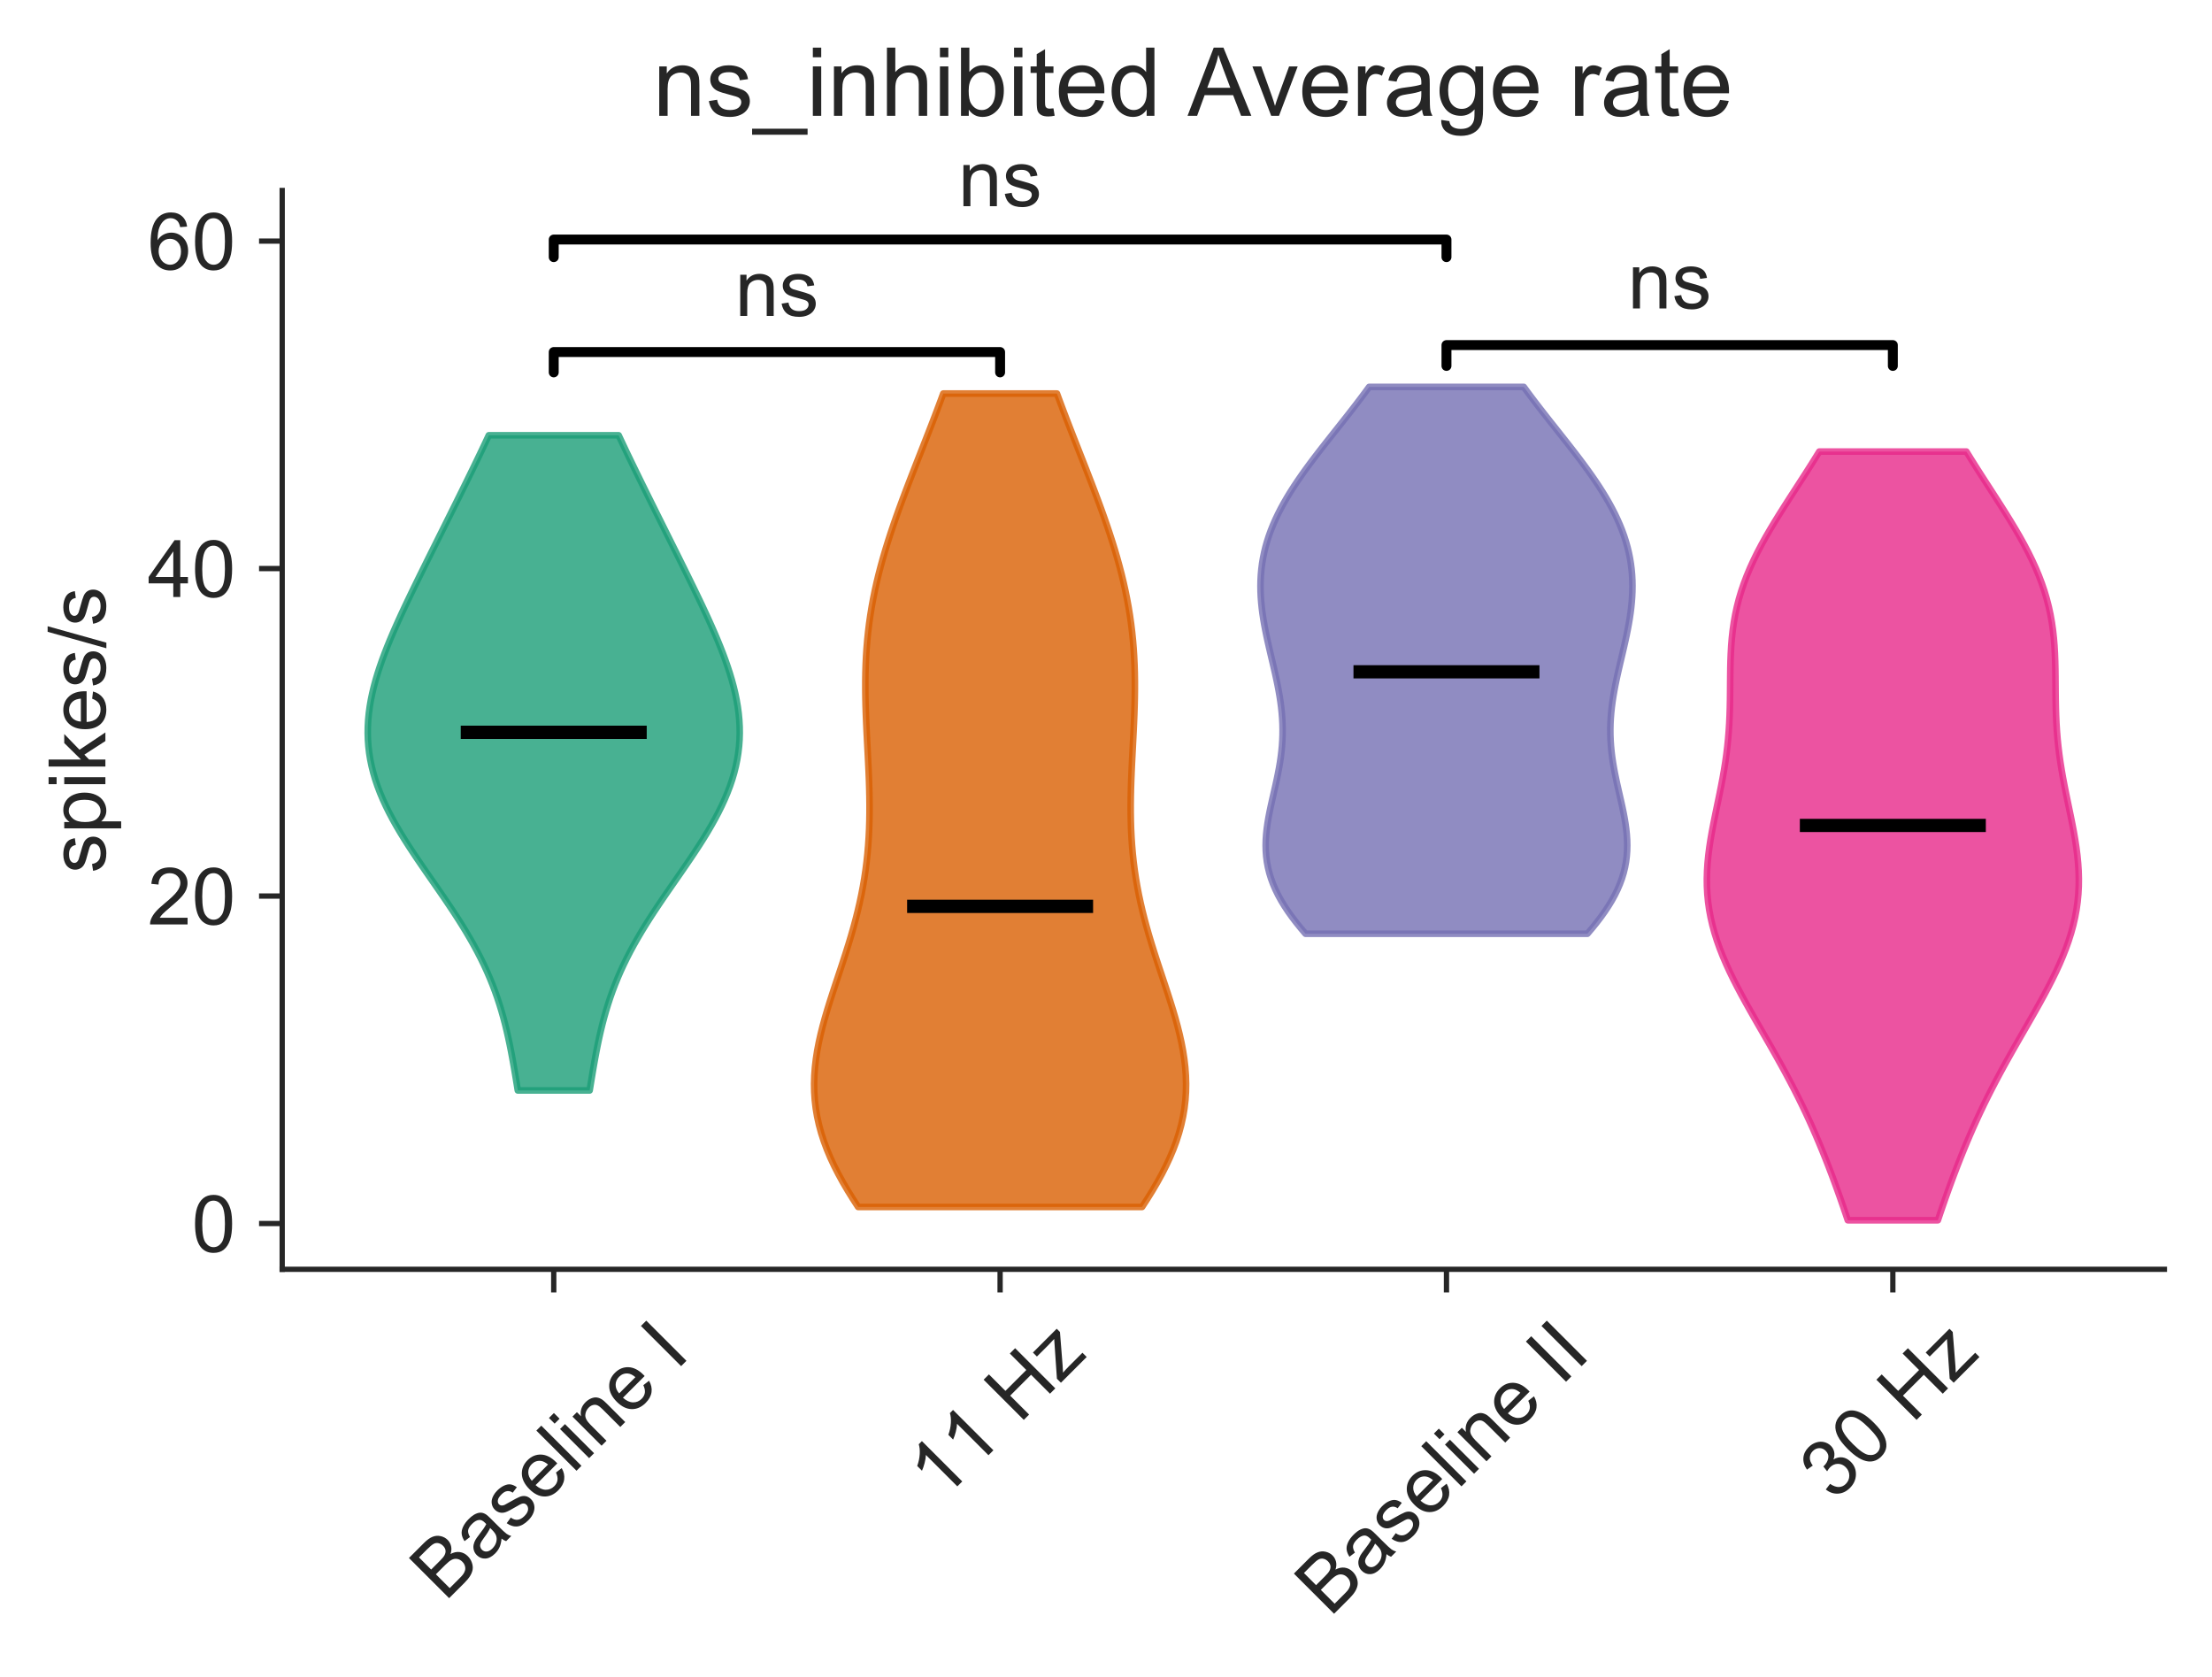 <?xml version="1.0" encoding="utf-8" standalone="no"?>
<!DOCTYPE svg PUBLIC "-//W3C//DTD SVG 1.1//EN"
  "http://www.w3.org/Graphics/SVG/1.1/DTD/svg11.dtd">
<!-- Created with matplotlib (https://matplotlib.org/) -->
<svg height="253.46pt" version="1.1" viewBox="0 0 334.447 253.46" width="334.447pt" xmlns="http://www.w3.org/2000/svg" xmlns:xlink="http://www.w3.org/1999/xlink">
 <defs>
  <style type="text/css">
*{stroke-linecap:butt;stroke-linejoin:round;}
  </style>
 </defs>
 <g id="figure_1">
  <g id="patch_1">
   <path d="M 0 253.46 
L 334.447 253.46 
L 334.447 0 
L 0 0 
z
" style="fill:none;"/>
  </g>
  <g id="axes_1">
   <g id="patch_2">
    <path d="M 42.667 191.88 
L 327.247 191.88 
L 327.247 28.8 
L 42.667 28.8 
z
" style="fill:none;"/>
   </g>
   <g id="matplotlib.axis_1">
    <g id="xtick_1">
     <g id="line2d_1">
      <defs>
       <path d="M 0 0 
L 0 3.5 
" id="m0c5898663a" style="stroke:#262626;stroke-width:0.8;"/>
      </defs>
      <g>
       <use style="fill:#262626;stroke:#262626;stroke-width:0.8;" x="83.723" xlink:href="#m0c5898663a" y="191.88"/>
      </g>
     </g>
     <g id="text_1">
      <!-- Baseline I -->
      <defs>
       <path d="M 7.328 0 
L 7.328 71.578 
L 34.188 71.578 
Q 42.391 71.578 47.344 69.406 
Q 52.297 67.234 55.094 62.719 
Q 57.906 58.203 57.906 53.266 
Q 57.906 48.688 55.422 44.625 
Q 52.938 40.578 47.906 38.094 
Q 54.391 36.188 57.875 31.594 
Q 61.375 27 61.375 20.75 
Q 61.375 15.719 59.25 11.391 
Q 57.125 7.078 54 4.734 
Q 50.875 2.391 46.156 1.188 
Q 41.453 0 34.625 0 
z
M 16.797 41.5 
L 32.281 41.5 
Q 38.578 41.5 41.312 42.328 
Q 44.922 43.406 46.75 45.891 
Q 48.578 48.391 48.578 52.156 
Q 48.578 55.719 46.875 58.422 
Q 45.172 61.141 41.984 62.141 
Q 38.812 63.141 31.109 63.141 
L 16.797 63.141 
z
M 16.797 8.453 
L 34.625 8.453 
Q 39.203 8.453 41.062 8.797 
Q 44.344 9.375 46.531 10.734 
Q 48.734 12.109 50.141 14.719 
Q 51.562 17.328 51.562 20.75 
Q 51.562 24.75 49.516 27.703 
Q 47.469 30.672 43.828 31.859 
Q 40.188 33.062 33.344 33.062 
L 16.797 33.062 
z
" id="ArialMT-66"/>
       <path d="M 40.438 6.391 
Q 35.547 2.25 31.031 0.531 
Q 26.516 -1.172 21.344 -1.172 
Q 12.797 -1.172 8.203 3 
Q 3.609 7.172 3.609 13.672 
Q 3.609 17.484 5.344 20.625 
Q 7.078 23.781 9.891 25.688 
Q 12.703 27.594 16.219 28.562 
Q 18.797 29.25 24.031 29.891 
Q 34.672 31.156 39.703 32.906 
Q 39.75 34.719 39.75 35.203 
Q 39.75 40.578 37.25 42.781 
Q 33.891 45.75 27.25 45.75 
Q 21.047 45.75 18.094 43.578 
Q 15.141 41.406 13.719 35.891 
L 5.125 37.062 
Q 6.297 42.578 8.984 45.969 
Q 11.672 49.359 16.75 51.188 
Q 21.828 53.031 28.516 53.031 
Q 35.156 53.031 39.297 51.469 
Q 43.453 49.906 45.406 47.531 
Q 47.359 45.172 48.141 41.547 
Q 48.578 39.312 48.578 33.453 
L 48.578 21.734 
Q 48.578 9.469 49.141 6.219 
Q 49.703 2.984 51.375 0 
L 42.188 0 
Q 40.828 2.734 40.438 6.391 
z
M 39.703 26.031 
Q 34.906 24.078 25.344 22.703 
Q 19.922 21.922 17.672 20.938 
Q 15.438 19.969 14.203 18.094 
Q 12.984 16.219 12.984 13.922 
Q 12.984 10.406 15.641 8.062 
Q 18.312 5.719 23.438 5.719 
Q 28.516 5.719 32.469 7.938 
Q 36.422 10.156 38.281 14.016 
Q 39.703 17 39.703 22.797 
z
" id="ArialMT-97"/>
       <path d="M 3.078 15.484 
L 11.766 16.844 
Q 12.5 11.625 15.844 8.844 
Q 19.188 6.062 25.203 6.062 
Q 31.25 6.062 34.172 8.516 
Q 37.109 10.984 37.109 14.312 
Q 37.109 17.281 34.516 19 
Q 32.719 20.172 25.531 21.969 
Q 15.875 24.422 12.141 26.203 
Q 8.406 27.984 6.469 31.125 
Q 4.547 34.281 4.547 38.094 
Q 4.547 41.547 6.125 44.5 
Q 7.719 47.469 10.453 49.422 
Q 12.5 50.922 16.031 51.969 
Q 19.578 53.031 23.641 53.031 
Q 29.734 53.031 34.344 51.266 
Q 38.969 49.516 41.156 46.5 
Q 43.359 43.5 44.188 38.484 
L 35.594 37.312 
Q 35.016 41.312 32.203 43.547 
Q 29.391 45.797 24.266 45.797 
Q 18.219 45.797 15.625 43.797 
Q 13.031 41.797 13.031 39.109 
Q 13.031 37.406 14.109 36.031 
Q 15.188 34.625 17.484 33.688 
Q 18.797 33.203 25.25 31.453 
Q 34.578 28.953 38.25 27.359 
Q 41.938 25.781 44.031 22.75 
Q 46.141 19.734 46.141 15.234 
Q 46.141 10.844 43.578 6.953 
Q 41.016 3.078 36.172 0.953 
Q 31.344 -1.172 25.25 -1.172 
Q 15.141 -1.172 9.844 3.031 
Q 4.547 7.234 3.078 15.484 
z
" id="ArialMT-115"/>
       <path d="M 42.094 16.703 
L 51.172 15.578 
Q 49.031 7.625 43.219 3.219 
Q 37.406 -1.172 28.375 -1.172 
Q 17 -1.172 10.328 5.828 
Q 3.656 12.844 3.656 25.484 
Q 3.656 38.578 10.391 45.797 
Q 17.141 53.031 27.875 53.031 
Q 38.281 53.031 44.875 45.953 
Q 51.469 38.875 51.469 26.031 
Q 51.469 25.25 51.422 23.688 
L 12.75 23.688 
Q 13.234 15.141 17.578 10.594 
Q 21.922 6.062 28.422 6.062 
Q 33.25 6.062 36.672 8.594 
Q 40.094 11.141 42.094 16.703 
z
M 13.234 30.906 
L 42.188 30.906 
Q 41.609 37.453 38.875 40.719 
Q 34.672 45.797 27.984 45.797 
Q 21.922 45.797 17.797 41.75 
Q 13.672 37.703 13.234 30.906 
z
" id="ArialMT-101"/>
       <path d="M 6.391 0 
L 6.391 71.578 
L 15.188 71.578 
L 15.188 0 
z
" id="ArialMT-108"/>
       <path d="M 6.641 61.469 
L 6.641 71.578 
L 15.438 71.578 
L 15.438 61.469 
z
M 6.641 0 
L 6.641 51.859 
L 15.438 51.859 
L 15.438 0 
z
" id="ArialMT-105"/>
       <path d="M 6.594 0 
L 6.594 51.859 
L 14.5 51.859 
L 14.5 44.484 
Q 20.219 53.031 31 53.031 
Q 35.688 53.031 39.625 51.344 
Q 43.562 49.656 45.516 46.922 
Q 47.469 44.188 48.25 40.438 
Q 48.734 37.984 48.734 31.891 
L 48.734 0 
L 39.938 0 
L 39.938 31.547 
Q 39.938 36.922 38.906 39.578 
Q 37.891 42.234 35.281 43.812 
Q 32.672 45.406 29.156 45.406 
Q 23.531 45.406 19.453 41.844 
Q 15.375 38.281 15.375 28.328 
L 15.375 0 
z
" id="ArialMT-110"/>
       <path id="ArialMT-32"/>
       <path d="M 9.328 0 
L 9.328 71.578 
L 18.797 71.578 
L 18.797 0 
z
" id="ArialMT-73"/>
      </defs>
      <g style="fill:#262626;" transform="translate(67.285 242.216)rotate(-45)scale(0.12 -0.12)">
       <use xlink:href="#ArialMT-66"/>
       <use x="66.699" xlink:href="#ArialMT-97"/>
       <use x="122.314" xlink:href="#ArialMT-115"/>
       <use x="172.314" xlink:href="#ArialMT-101"/>
       <use x="227.93" xlink:href="#ArialMT-108"/>
       <use x="250.146" xlink:href="#ArialMT-105"/>
       <use x="272.363" xlink:href="#ArialMT-110"/>
       <use x="327.979" xlink:href="#ArialMT-101"/>
       <use x="383.594" xlink:href="#ArialMT-32"/>
       <use x="411.377" xlink:href="#ArialMT-73"/>
      </g>
     </g>
    </g>
    <g id="xtick_2">
     <g id="line2d_2">
      <g>
       <use style="fill:#262626;stroke:#262626;stroke-width:0.8;" x="151.212" xlink:href="#m0c5898663a" y="191.88"/>
      </g>
     </g>
     <g id="text_2">
      <!-- 11 Hz -->
      <defs>
       <path d="M 37.25 0 
L 28.469 0 
L 28.469 56 
Q 25.297 52.984 20.141 49.953 
Q 14.984 46.922 10.891 45.406 
L 10.891 53.906 
Q 18.266 57.375 23.781 62.297 
Q 29.297 67.234 31.594 71.875 
L 37.25 71.875 
z
" id="ArialMT-49"/>
       <path d="M 8.016 0 
L 8.016 71.578 
L 17.484 71.578 
L 17.484 42.188 
L 54.688 42.188 
L 54.688 71.578 
L 64.156 71.578 
L 64.156 0 
L 54.688 0 
L 54.688 33.734 
L 17.484 33.734 
L 17.484 0 
z
" id="ArialMT-72"/>
       <path d="M 1.953 0 
L 1.953 7.125 
L 34.969 45.016 
Q 29.344 44.734 25.047 44.734 
L 3.906 44.734 
L 3.906 51.859 
L 46.297 51.859 
L 46.297 46.047 
L 18.219 13.141 
L 12.797 7.125 
Q 18.703 7.562 23.875 7.562 
L 47.859 7.562 
L 47.859 0 
z
" id="ArialMT-122"/>
      </defs>
      <g style="fill:#262626;" transform="translate(142.328 227.109)rotate(-45)scale(0.12 -0.12)">
       <use xlink:href="#ArialMT-49"/>
       <use x="55.506" xlink:href="#ArialMT-49"/>
       <use x="111.121" xlink:href="#ArialMT-32"/>
       <use x="138.904" xlink:href="#ArialMT-72"/>
       <use x="211.121" xlink:href="#ArialMT-122"/>
      </g>
     </g>
    </g>
    <g id="xtick_3">
     <g id="line2d_3">
      <g>
       <use style="fill:#262626;stroke:#262626;stroke-width:0.8;" x="218.702" xlink:href="#m0c5898663a" y="191.88"/>
      </g>
     </g>
     <g id="text_3">
      <!-- Baseline II -->
      <g style="fill:#262626;" transform="translate(201.085 244.573)rotate(-45)scale(0.12 -0.12)">
       <use xlink:href="#ArialMT-66"/>
       <use x="66.699" xlink:href="#ArialMT-97"/>
       <use x="122.314" xlink:href="#ArialMT-115"/>
       <use x="172.314" xlink:href="#ArialMT-101"/>
       <use x="227.93" xlink:href="#ArialMT-108"/>
       <use x="250.146" xlink:href="#ArialMT-105"/>
       <use x="272.363" xlink:href="#ArialMT-110"/>
       <use x="327.979" xlink:href="#ArialMT-101"/>
       <use x="383.594" xlink:href="#ArialMT-32"/>
       <use x="411.377" xlink:href="#ArialMT-73"/>
       <use x="439.16" xlink:href="#ArialMT-73"/>
      </g>
     </g>
    </g>
    <g id="xtick_4">
     <g id="line2d_4">
      <g>
       <use style="fill:#262626;stroke:#262626;stroke-width:0.8;" x="286.191" xlink:href="#m0c5898663a" y="191.88"/>
      </g>
     </g>
     <g id="text_4">
      <!-- 30 Hz -->
      <defs>
       <path d="M 4.203 18.891 
L 12.984 20.062 
Q 14.5 12.594 18.141 9.297 
Q 21.781 6 27 6 
Q 33.203 6 37.469 10.297 
Q 41.75 14.594 41.75 20.953 
Q 41.75 27 37.797 30.922 
Q 33.844 34.859 27.734 34.859 
Q 25.25 34.859 21.531 33.891 
L 22.516 41.609 
Q 23.391 41.5 23.922 41.5 
Q 29.547 41.5 34.031 44.422 
Q 38.531 47.359 38.531 53.469 
Q 38.531 58.297 35.25 61.469 
Q 31.984 64.656 26.812 64.656 
Q 21.688 64.656 18.266 61.422 
Q 14.844 58.203 13.875 51.766 
L 5.078 53.328 
Q 6.688 62.156 12.391 67.016 
Q 18.109 71.875 26.609 71.875 
Q 32.469 71.875 37.391 69.359 
Q 42.328 66.844 44.938 62.5 
Q 47.562 58.156 47.562 53.266 
Q 47.562 48.641 45.062 44.828 
Q 42.578 41.016 37.703 38.766 
Q 44.047 37.312 47.562 32.688 
Q 51.078 28.078 51.078 21.141 
Q 51.078 11.766 44.234 5.25 
Q 37.406 -1.266 26.953 -1.266 
Q 17.531 -1.266 11.297 4.344 
Q 5.078 9.969 4.203 18.891 
z
" id="ArialMT-51"/>
       <path d="M 4.156 35.297 
Q 4.156 48 6.766 55.734 
Q 9.375 63.484 14.516 67.672 
Q 19.672 71.875 27.484 71.875 
Q 33.25 71.875 37.594 69.547 
Q 41.938 67.234 44.766 62.859 
Q 47.609 58.5 49.219 52.219 
Q 50.828 45.953 50.828 35.297 
Q 50.828 22.703 48.234 14.969 
Q 45.656 7.234 40.5 3 
Q 35.359 -1.219 27.484 -1.219 
Q 17.141 -1.219 11.234 6.203 
Q 4.156 15.141 4.156 35.297 
z
M 13.188 35.297 
Q 13.188 17.672 17.312 11.828 
Q 21.438 6 27.484 6 
Q 33.547 6 37.672 11.859 
Q 41.797 17.719 41.797 35.297 
Q 41.797 52.984 37.672 58.781 
Q 33.547 64.594 27.391 64.594 
Q 21.344 64.594 17.719 59.469 
Q 13.188 52.938 13.188 35.297 
z
" id="ArialMT-48"/>
      </defs>
      <g style="fill:#262626;" transform="translate(277.302 227.119)rotate(-45)scale(0.12 -0.12)">
       <use xlink:href="#ArialMT-51"/>
       <use x="55.615" xlink:href="#ArialMT-48"/>
       <use x="111.23" xlink:href="#ArialMT-32"/>
       <use x="139.014" xlink:href="#ArialMT-72"/>
       <use x="211.23" xlink:href="#ArialMT-122"/>
      </g>
     </g>
    </g>
   </g>
   <g id="matplotlib.axis_2">
    <g id="ytick_1">
     <g id="line2d_5">
      <defs>
       <path d="M 0 0 
L -3.5 0 
" id="m986847d189" style="stroke:#262626;stroke-width:0.8;"/>
      </defs>
      <g>
       <use style="fill:#262626;stroke:#262626;stroke-width:0.8;" x="42.667" xlink:href="#m986847d189" y="184.958"/>
      </g>
     </g>
     <g id="text_5">
      <!-- 0 -->
      <g style="fill:#262626;" transform="translate(28.994 189.253)scale(0.12 -0.12)">
       <use xlink:href="#ArialMT-48"/>
      </g>
     </g>
    </g>
    <g id="ytick_2">
     <g id="line2d_6">
      <g>
       <use style="fill:#262626;stroke:#262626;stroke-width:0.8;" x="42.667" xlink:href="#m986847d189" y="135.454"/>
      </g>
     </g>
     <g id="text_6">
      <!-- 20 -->
      <defs>
       <path d="M 50.344 8.453 
L 50.344 0 
L 3.031 0 
Q 2.938 3.172 4.047 6.109 
Q 5.859 10.938 9.828 15.625 
Q 13.812 20.312 21.344 26.469 
Q 33.016 36.031 37.109 41.625 
Q 41.219 47.219 41.219 52.203 
Q 41.219 57.422 37.469 61 
Q 33.734 64.594 27.734 64.594 
Q 21.391 64.594 17.578 60.781 
Q 13.766 56.984 13.719 50.25 
L 4.688 51.172 
Q 5.609 61.281 11.656 66.578 
Q 17.719 71.875 27.938 71.875 
Q 38.234 71.875 44.234 66.156 
Q 50.25 60.453 50.25 52 
Q 50.25 47.703 48.484 43.547 
Q 46.734 39.406 42.656 34.812 
Q 38.578 30.219 29.109 22.219 
Q 21.188 15.578 18.938 13.203 
Q 16.703 10.844 15.234 8.453 
z
" id="ArialMT-50"/>
      </defs>
      <g style="fill:#262626;" transform="translate(22.321 139.749)scale(0.12 -0.12)">
       <use xlink:href="#ArialMT-50"/>
       <use x="55.615" xlink:href="#ArialMT-48"/>
      </g>
     </g>
    </g>
    <g id="ytick_3">
     <g id="line2d_7">
      <g>
       <use style="fill:#262626;stroke:#262626;stroke-width:0.8;" x="42.667" xlink:href="#m986847d189" y="85.95"/>
      </g>
     </g>
     <g id="text_7">
      <!-- 40 -->
      <defs>
       <path d="M 32.328 0 
L 32.328 17.141 
L 1.266 17.141 
L 1.266 25.203 
L 33.938 71.578 
L 41.109 71.578 
L 41.109 25.203 
L 50.781 25.203 
L 50.781 17.141 
L 41.109 17.141 
L 41.109 0 
z
M 32.328 25.203 
L 32.328 57.469 
L 9.906 25.203 
z
" id="ArialMT-52"/>
      </defs>
      <g style="fill:#262626;" transform="translate(22.321 90.244)scale(0.12 -0.12)">
       <use xlink:href="#ArialMT-52"/>
       <use x="55.615" xlink:href="#ArialMT-48"/>
      </g>
     </g>
    </g>
    <g id="ytick_4">
     <g id="line2d_8">
      <g>
       <use style="fill:#262626;stroke:#262626;stroke-width:0.8;" x="42.667" xlink:href="#m986847d189" y="36.445"/>
      </g>
     </g>
     <g id="text_8">
      <!-- 60 -->
      <defs>
       <path d="M 49.75 54.047 
L 41.016 53.375 
Q 39.844 58.547 37.703 60.891 
Q 34.125 64.656 28.906 64.656 
Q 24.703 64.656 21.531 62.312 
Q 17.391 59.281 14.984 53.469 
Q 12.594 47.656 12.5 36.922 
Q 15.672 41.75 20.266 44.094 
Q 24.859 46.438 29.891 46.438 
Q 38.672 46.438 44.844 39.969 
Q 51.031 33.5 51.031 23.25 
Q 51.031 16.5 48.125 10.719 
Q 45.219 4.938 40.141 1.859 
Q 35.062 -1.219 28.609 -1.219 
Q 17.625 -1.219 10.688 6.859 
Q 3.766 14.938 3.766 33.5 
Q 3.766 54.25 11.422 63.672 
Q 18.109 71.875 29.438 71.875 
Q 37.891 71.875 43.281 67.141 
Q 48.688 62.406 49.75 54.047 
z
M 13.875 23.188 
Q 13.875 18.656 15.797 14.5 
Q 17.719 10.359 21.188 8.172 
Q 24.656 6 28.469 6 
Q 34.031 6 38.031 10.484 
Q 42.047 14.984 42.047 22.703 
Q 42.047 30.125 38.078 34.391 
Q 34.125 38.672 28.125 38.672 
Q 22.172 38.672 18.016 34.391 
Q 13.875 30.125 13.875 23.188 
z
" id="ArialMT-54"/>
      </defs>
      <g style="fill:#262626;" transform="translate(22.321 40.74)scale(0.12 -0.12)">
       <use xlink:href="#ArialMT-54"/>
       <use x="55.615" xlink:href="#ArialMT-48"/>
      </g>
     </g>
    </g>
    <g id="text_9">
     <!-- spikes/s -->
     <defs>
      <path d="M 6.594 -19.875 
L 6.594 51.859 
L 14.594 51.859 
L 14.594 45.125 
Q 17.438 49.078 21 51.047 
Q 24.562 53.031 29.641 53.031 
Q 36.281 53.031 41.359 49.609 
Q 46.438 46.188 49.016 39.953 
Q 51.609 33.734 51.609 26.312 
Q 51.609 18.359 48.75 11.984 
Q 45.906 5.609 40.453 2.219 
Q 35.016 -1.172 29 -1.172 
Q 24.609 -1.172 21.109 0.688 
Q 17.625 2.547 15.375 5.375 
L 15.375 -19.875 
z
M 14.547 25.641 
Q 14.547 15.625 18.594 10.844 
Q 22.656 6.062 28.422 6.062 
Q 34.281 6.062 38.453 11.016 
Q 42.625 15.969 42.625 26.375 
Q 42.625 36.281 38.547 41.203 
Q 34.469 46.141 28.812 46.141 
Q 23.188 46.141 18.859 40.891 
Q 14.547 35.641 14.547 25.641 
z
" id="ArialMT-112"/>
      <path d="M 6.641 0 
L 6.641 71.578 
L 15.438 71.578 
L 15.438 30.766 
L 36.234 51.859 
L 47.609 51.859 
L 27.781 32.625 
L 49.609 0 
L 38.766 0 
L 21.625 26.516 
L 15.438 20.562 
L 15.438 0 
z
" id="ArialMT-107"/>
      <path d="M 0 -1.219 
L 20.75 72.797 
L 27.781 72.797 
L 7.078 -1.219 
z
" id="ArialMT-47"/>
     </defs>
     <g style="fill:#262626;" transform="translate(15.936 132.013)rotate(-90)scale(0.12 -0.12)">
      <use xlink:href="#ArialMT-115"/>
      <use x="50" xlink:href="#ArialMT-112"/>
      <use x="105.615" xlink:href="#ArialMT-105"/>
      <use x="127.832" xlink:href="#ArialMT-107"/>
      <use x="177.832" xlink:href="#ArialMT-101"/>
      <use x="233.447" xlink:href="#ArialMT-115"/>
      <use x="283.447" xlink:href="#ArialMT-47"/>
      <use x="311.23" xlink:href="#ArialMT-115"/>
     </g>
    </g>
   </g>
   <g id="PolyCollection_1">
    <defs>
     <path d="M 89.154 -88.618 
L 78.292 -88.618 
L 78.129 -89.618 
L 77.965 -90.619 
L 77.796 -91.619 
L 77.623 -92.62 
L 77.443 -93.62 
L 77.254 -94.621 
L 77.054 -95.621 
L 76.841 -96.621 
L 76.614 -97.622 
L 76.371 -98.622 
L 76.108 -99.623 
L 75.825 -100.623 
L 75.521 -101.623 
L 75.192 -102.624 
L 74.839 -103.624 
L 74.459 -104.625 
L 74.053 -105.625 
L 73.62 -106.625 
L 73.159 -107.626 
L 72.67 -108.626 
L 72.155 -109.627 
L 71.613 -110.627 
L 71.046 -111.627 
L 70.455 -112.628 
L 69.843 -113.628 
L 69.21 -114.629 
L 68.56 -115.629 
L 67.895 -116.629 
L 67.217 -117.63 
L 66.531 -118.63 
L 65.838 -119.631 
L 65.143 -120.631 
L 64.449 -121.631 
L 63.76 -122.632 
L 63.078 -123.632 
L 62.408 -124.633 
L 61.754 -125.633 
L 61.118 -126.633 
L 60.504 -127.634 
L 59.916 -128.634 
L 59.355 -129.635 
L 58.827 -130.635 
L 58.332 -131.635 
L 57.873 -132.636 
L 57.453 -133.636 
L 57.073 -134.637 
L 56.735 -135.637 
L 56.44 -136.637 
L 56.189 -137.638 
L 55.982 -138.638 
L 55.821 -139.639 
L 55.704 -140.639 
L 55.631 -141.639 
L 55.602 -142.64 
L 55.616 -143.64 
L 55.672 -144.641 
L 55.768 -145.641 
L 55.903 -146.642 
L 56.074 -147.642 
L 56.281 -148.642 
L 56.52 -149.643 
L 56.79 -150.643 
L 57.089 -151.644 
L 57.414 -152.644 
L 57.762 -153.644 
L 58.133 -154.645 
L 58.523 -155.645 
L 58.93 -156.646 
L 59.353 -157.646 
L 59.79 -158.646 
L 60.238 -159.647 
L 60.696 -160.647 
L 61.163 -161.648 
L 61.637 -162.648 
L 62.117 -163.648 
L 62.602 -164.649 
L 63.091 -165.649 
L 63.582 -166.65 
L 64.077 -167.65 
L 64.573 -168.65 
L 65.07 -169.651 
L 65.569 -170.651 
L 66.068 -171.652 
L 66.567 -172.652 
L 67.066 -173.652 
L 67.565 -174.653 
L 68.064 -175.653 
L 68.562 -176.654 
L 69.059 -177.654 
L 69.555 -178.654 
L 70.049 -179.655 
L 70.542 -180.655 
L 71.032 -181.656 
L 71.521 -182.656 
L 72.006 -183.656 
L 72.488 -184.657 
L 72.966 -185.657 
L 73.44 -186.658 
L 73.908 -187.658 
L 93.538 -187.658 
L 93.538 -187.658 
L 94.006 -186.658 
L 94.48 -185.657 
L 94.958 -184.657 
L 95.44 -183.656 
L 95.925 -182.656 
L 96.413 -181.656 
L 96.904 -180.655 
L 97.397 -179.655 
L 97.891 -178.654 
L 98.387 -177.654 
L 98.884 -176.654 
L 99.382 -175.653 
L 99.881 -174.653 
L 100.38 -173.652 
L 100.879 -172.652 
L 101.378 -171.652 
L 101.877 -170.651 
L 102.375 -169.651 
L 102.873 -168.65 
L 103.369 -167.65 
L 103.863 -166.65 
L 104.355 -165.649 
L 104.844 -164.649 
L 105.329 -163.648 
L 105.809 -162.648 
L 106.283 -161.648 
L 106.75 -160.647 
L 107.208 -159.647 
L 107.656 -158.646 
L 108.093 -157.646 
L 108.515 -156.646 
L 108.923 -155.645 
L 109.313 -154.645 
L 109.683 -153.644 
L 110.032 -152.644 
L 110.357 -151.644 
L 110.655 -150.643 
L 110.926 -149.643 
L 111.165 -148.642 
L 111.371 -147.642 
L 111.543 -146.642 
L 111.678 -145.641 
L 111.774 -144.641 
L 111.829 -143.64 
L 111.843 -142.64 
L 111.815 -141.639 
L 111.742 -140.639 
L 111.625 -139.639 
L 111.463 -138.638 
L 111.257 -137.638 
L 111.006 -136.637 
L 110.711 -135.637 
L 110.373 -134.637 
L 109.993 -133.636 
L 109.573 -132.636 
L 109.114 -131.635 
L 108.619 -130.635 
L 108.09 -129.635 
L 107.53 -128.634 
L 106.942 -127.634 
L 106.328 -126.633 
L 105.692 -125.633 
L 105.037 -124.633 
L 104.367 -123.632 
L 103.686 -122.632 
L 102.996 -121.631 
L 102.302 -120.631 
L 101.607 -119.631 
L 100.915 -118.63 
L 100.228 -117.63 
L 99.551 -116.629 
L 98.886 -115.629 
L 98.236 -114.629 
L 97.603 -113.628 
L 96.991 -112.628 
L 96.4 -111.627 
L 95.833 -110.627 
L 95.291 -109.627 
L 94.776 -108.626 
L 94.287 -107.626 
L 93.826 -106.625 
L 93.393 -105.625 
L 92.986 -104.625 
L 92.607 -103.624 
L 92.254 -102.624 
L 91.925 -101.623 
L 91.62 -100.623 
L 91.338 -99.623 
L 91.075 -98.622 
L 90.831 -97.622 
L 90.604 -96.621 
L 90.392 -95.621 
L 90.192 -94.621 
L 90.003 -93.62 
L 89.823 -92.62 
L 89.649 -91.619 
L 89.481 -90.619 
L 89.316 -89.618 
L 89.154 -88.618 
z
" id="mca4e3247bb" style="stroke:#1b9e77;stroke-opacity:0.8;"/>
    </defs>
    <g clip-path="url(#p123acdd663)">
     <use style="fill:#1b9e77;fill-opacity:0.8;stroke:#1b9e77;stroke-opacity:0.8;" x="0" xlink:href="#mca4e3247bb" y="253.46"/>
    </g>
   </g>
   <g id="PolyCollection_2">
    <defs>
     <path d="M 172.678 -71.006 
L 129.747 -71.006 
L 128.941 -72.248 
L 128.172 -73.49 
L 127.443 -74.732 
L 126.761 -75.974 
L 126.128 -77.216 
L 125.548 -78.458 
L 125.026 -79.7 
L 124.563 -80.942 
L 124.162 -82.184 
L 123.825 -83.426 
L 123.551 -84.668 
L 123.342 -85.91 
L 123.196 -87.152 
L 123.114 -88.394 
L 123.092 -89.636 
L 123.128 -90.879 
L 123.22 -92.121 
L 123.365 -93.363 
L 123.557 -94.605 
L 123.794 -95.847 
L 124.07 -97.089 
L 124.38 -98.331 
L 124.721 -99.573 
L 125.086 -100.815 
L 125.47 -102.057 
L 125.869 -103.299 
L 126.277 -104.541 
L 126.69 -105.783 
L 127.103 -107.025 
L 127.511 -108.267 
L 127.912 -109.509 
L 128.301 -110.751 
L 128.675 -111.993 
L 129.031 -113.235 
L 129.366 -114.477 
L 129.68 -115.719 
L 129.969 -116.961 
L 130.233 -118.204 
L 130.471 -119.446 
L 130.683 -120.688 
L 130.868 -121.93 
L 131.026 -123.172 
L 131.158 -124.414 
L 131.266 -125.656 
L 131.349 -126.898 
L 131.409 -128.14 
L 131.448 -129.382 
L 131.467 -130.624 
L 131.468 -131.866 
L 131.453 -133.108 
L 131.424 -134.35 
L 131.384 -135.592 
L 131.334 -136.834 
L 131.276 -138.076 
L 131.215 -139.318 
L 131.15 -140.56 
L 131.086 -141.802 
L 131.024 -143.044 
L 130.967 -144.286 
L 130.917 -145.529 
L 130.877 -146.771 
L 130.848 -148.013 
L 130.834 -149.255 
L 130.834 -150.497 
L 130.853 -151.739 
L 130.89 -152.981 
L 130.948 -154.223 
L 131.028 -155.465 
L 131.132 -156.707 
L 131.259 -157.949 
L 131.41 -159.191 
L 131.587 -160.433 
L 131.789 -161.675 
L 132.015 -162.917 
L 132.267 -164.159 
L 132.543 -165.401 
L 132.843 -166.643 
L 133.165 -167.885 
L 133.509 -169.127 
L 133.874 -170.369 
L 134.258 -171.611 
L 134.659 -172.853 
L 135.077 -174.096 
L 135.509 -175.338 
L 135.954 -176.58 
L 136.41 -177.822 
L 136.876 -179.064 
L 137.349 -180.306 
L 137.828 -181.548 
L 138.312 -182.79 
L 138.798 -184.032 
L 139.286 -185.274 
L 139.773 -186.516 
L 140.259 -187.758 
L 140.742 -189 
L 141.22 -190.242 
L 141.693 -191.484 
L 142.159 -192.726 
L 142.618 -193.968 
L 159.806 -193.968 
L 159.806 -193.968 
L 160.265 -192.726 
L 160.731 -191.484 
L 161.204 -190.242 
L 161.683 -189 
L 162.165 -187.758 
L 162.651 -186.516 
L 163.138 -185.274 
L 163.626 -184.032 
L 164.113 -182.79 
L 164.596 -181.548 
L 165.076 -180.306 
L 165.549 -179.064 
L 166.014 -177.822 
L 166.471 -176.58 
L 166.916 -175.338 
L 167.348 -174.096 
L 167.765 -172.853 
L 168.167 -171.611 
L 168.551 -170.369 
L 168.915 -169.127 
L 169.259 -167.885 
L 169.582 -166.643 
L 169.881 -165.401 
L 170.157 -164.159 
L 170.409 -162.917 
L 170.636 -161.675 
L 170.838 -160.433 
L 171.014 -159.191 
L 171.166 -157.949 
L 171.293 -156.707 
L 171.396 -155.465 
L 171.476 -154.223 
L 171.534 -152.981 
L 171.572 -151.739 
L 171.59 -150.497 
L 171.591 -149.255 
L 171.576 -148.013 
L 171.547 -146.771 
L 171.507 -145.529 
L 171.457 -144.286 
L 171.4 -143.044 
L 171.338 -141.802 
L 171.274 -140.56 
L 171.21 -139.318 
L 171.148 -138.076 
L 171.091 -136.834 
L 171.041 -135.592 
L 171 -134.35 
L 170.971 -133.108 
L 170.956 -131.866 
L 170.958 -130.624 
L 170.977 -129.382 
L 171.015 -128.14 
L 171.076 -126.898 
L 171.159 -125.656 
L 171.266 -124.414 
L 171.398 -123.172 
L 171.557 -121.93 
L 171.742 -120.688 
L 171.953 -119.446 
L 172.191 -118.204 
L 172.456 -116.961 
L 172.745 -115.719 
L 173.058 -114.477 
L 173.394 -113.235 
L 173.75 -111.993 
L 174.124 -110.751 
L 174.512 -109.509 
L 174.913 -108.267 
L 175.322 -107.025 
L 175.735 -105.783 
L 176.148 -104.541 
L 176.556 -103.299 
L 176.954 -102.057 
L 177.339 -100.815 
L 177.704 -99.573 
L 178.044 -98.331 
L 178.355 -97.089 
L 178.631 -95.847 
L 178.867 -94.605 
L 179.06 -93.363 
L 179.204 -92.121 
L 179.296 -90.879 
L 179.333 -89.636 
L 179.311 -88.394 
L 179.228 -87.152 
L 179.083 -85.91 
L 178.873 -84.668 
L 178.6 -83.426 
L 178.262 -82.184 
L 177.861 -80.942 
L 177.399 -79.7 
L 176.876 -78.458 
L 176.297 -77.216 
L 175.664 -75.974 
L 174.981 -74.732 
L 174.253 -73.49 
L 173.483 -72.248 
L 172.678 -71.006 
z
" id="ma1f8ee6dce" style="stroke:#d95f02;stroke-opacity:0.8;"/>
    </defs>
    <g clip-path="url(#p123acdd663)">
     <use style="fill:#d95f02;fill-opacity:0.8;stroke:#d95f02;stroke-opacity:0.8;" x="0" xlink:href="#ma1f8ee6dce" y="253.46"/>
    </g>
   </g>
   <g id="PolyCollection_3">
    <defs>
     <path d="M 240.009 -112.306 
L 197.394 -112.306 
L 196.685 -113.141 
L 196.009 -113.976 
L 195.37 -114.811 
L 194.772 -115.646 
L 194.218 -116.481 
L 193.71 -117.316 
L 193.251 -118.151 
L 192.841 -118.986 
L 192.483 -119.821 
L 192.175 -120.656 
L 191.919 -121.491 
L 191.714 -122.326 
L 191.558 -123.161 
L 191.45 -123.996 
L 191.387 -124.831 
L 191.367 -125.666 
L 191.387 -126.501 
L 191.443 -127.336 
L 191.531 -128.171 
L 191.647 -129.006 
L 191.787 -129.841 
L 191.946 -130.676 
L 192.12 -131.511 
L 192.304 -132.346 
L 192.494 -133.181 
L 192.685 -134.016 
L 192.874 -134.851 
L 193.056 -135.686 
L 193.227 -136.521 
L 193.385 -137.356 
L 193.527 -138.191 
L 193.65 -139.026 
L 193.752 -139.861 
L 193.832 -140.696 
L 193.887 -141.531 
L 193.918 -142.366 
L 193.925 -143.201 
L 193.907 -144.036 
L 193.864 -144.871 
L 193.798 -145.706 
L 193.71 -146.541 
L 193.602 -147.376 
L 193.474 -148.211 
L 193.329 -149.046 
L 193.17 -149.881 
L 192.998 -150.716 
L 192.816 -151.551 
L 192.627 -152.386 
L 192.432 -153.221 
L 192.235 -154.056 
L 192.039 -154.891 
L 191.845 -155.726 
L 191.657 -156.561 
L 191.477 -157.396 
L 191.307 -158.231 
L 191.15 -159.066 
L 191.008 -159.901 
L 190.882 -160.736 
L 190.776 -161.571 
L 190.692 -162.406 
L 190.63 -163.241 
L 190.592 -164.076 
L 190.581 -164.911 
L 190.597 -165.746 
L 190.642 -166.581 
L 190.717 -167.416 
L 190.823 -168.251 
L 190.961 -169.086 
L 191.131 -169.921 
L 191.333 -170.756 
L 191.569 -171.591 
L 191.837 -172.426 
L 192.138 -173.261 
L 192.472 -174.096 
L 192.838 -174.931 
L 193.234 -175.766 
L 193.661 -176.601 
L 194.117 -177.436 
L 194.6 -178.271 
L 195.11 -179.106 
L 195.644 -179.941 
L 196.2 -180.776 
L 196.777 -181.611 
L 197.372 -182.446 
L 197.984 -183.281 
L 198.609 -184.116 
L 199.247 -184.951 
L 199.894 -185.786 
L 200.548 -186.621 
L 201.207 -187.456 
L 201.868 -188.291 
L 202.53 -189.126 
L 203.191 -189.961 
L 203.847 -190.796 
L 204.498 -191.631 
L 205.142 -192.466 
L 205.777 -193.301 
L 206.401 -194.136 
L 207.014 -194.971 
L 230.39 -194.971 
L 230.39 -194.971 
L 231.002 -194.136 
L 231.626 -193.301 
L 232.261 -192.466 
L 232.905 -191.631 
L 233.556 -190.796 
L 234.212 -189.961 
L 234.873 -189.126 
L 235.535 -188.291 
L 236.196 -187.456 
L 236.855 -186.621 
L 237.509 -185.786 
L 238.156 -184.951 
L 238.794 -184.116 
L 239.419 -183.281 
L 240.031 -182.446 
L 240.626 -181.611 
L 241.203 -180.776 
L 241.759 -179.941 
L 242.293 -179.106 
L 242.803 -178.271 
L 243.286 -177.436 
L 243.742 -176.601 
L 244.169 -175.766 
L 244.565 -174.931 
L 244.931 -174.096 
L 245.265 -173.261 
L 245.566 -172.426 
L 245.834 -171.591 
L 246.07 -170.756 
L 246.272 -169.921 
L 246.442 -169.086 
L 246.58 -168.251 
L 246.686 -167.416 
L 246.761 -166.581 
L 246.806 -165.746 
L 246.822 -164.911 
L 246.811 -164.076 
L 246.773 -163.241 
L 246.711 -162.406 
L 246.627 -161.571 
L 246.521 -160.736 
L 246.396 -159.901 
L 246.253 -159.066 
L 246.096 -158.231 
L 245.926 -157.396 
L 245.746 -156.561 
L 245.558 -155.726 
L 245.364 -154.891 
L 245.168 -154.056 
L 244.971 -153.221 
L 244.777 -152.386 
L 244.587 -151.551 
L 244.405 -150.716 
L 244.233 -149.881 
L 244.074 -149.046 
L 243.929 -148.211 
L 243.801 -147.376 
L 243.693 -146.541 
L 243.605 -145.706 
L 243.539 -144.871 
L 243.496 -144.036 
L 243.478 -143.201 
L 243.485 -142.366 
L 243.516 -141.531 
L 243.572 -140.696 
L 243.651 -139.861 
L 243.753 -139.026 
L 243.876 -138.191 
L 244.018 -137.356 
L 244.176 -136.521 
L 244.348 -135.686 
L 244.529 -134.851 
L 244.718 -134.016 
L 244.909 -133.181 
L 245.099 -132.346 
L 245.283 -131.511 
L 245.457 -130.676 
L 245.616 -129.841 
L 245.756 -129.006 
L 245.872 -128.171 
L 245.96 -127.336 
L 246.016 -126.501 
L 246.036 -125.666 
L 246.016 -124.831 
L 245.953 -123.996 
L 245.845 -123.161 
L 245.689 -122.326 
L 245.484 -121.491 
L 245.228 -120.656 
L 244.92 -119.821 
L 244.562 -118.986 
L 244.152 -118.151 
L 243.693 -117.316 
L 243.185 -116.481 
L 242.631 -115.646 
L 242.033 -114.811 
L 241.394 -113.976 
L 240.718 -113.141 
L 240.009 -112.306 
z
" id="maaa759777e" style="stroke:#7570b3;stroke-opacity:0.8;"/>
    </defs>
    <g clip-path="url(#p123acdd663)">
     <use style="fill:#7570b3;fill-opacity:0.8;stroke:#7570b3;stroke-opacity:0.8;" x="0" xlink:href="#maaa759777e" y="253.46"/>
    </g>
   </g>
   <g id="PolyCollection_4">
    <defs>
     <path d="M 292.998 -68.992 
L 279.383 -68.992 
L 278.988 -70.166 
L 278.585 -71.34 
L 278.174 -72.514 
L 277.754 -73.688 
L 277.326 -74.861 
L 276.888 -76.035 
L 276.439 -77.209 
L 275.979 -78.383 
L 275.506 -79.557 
L 275.02 -80.73 
L 274.52 -81.904 
L 274.005 -83.078 
L 273.474 -84.252 
L 272.927 -85.426 
L 272.364 -86.6 
L 271.783 -87.773 
L 271.187 -88.947 
L 270.574 -90.121 
L 269.946 -91.295 
L 269.305 -92.469 
L 268.652 -93.642 
L 267.988 -94.816 
L 267.318 -95.99 
L 266.642 -97.164 
L 265.966 -98.338 
L 265.291 -99.511 
L 264.623 -100.685 
L 263.965 -101.859 
L 263.322 -103.033 
L 262.698 -104.207 
L 262.097 -105.38 
L 261.525 -106.554 
L 260.986 -107.728 
L 260.483 -108.902 
L 260.021 -110.076 
L 259.604 -111.25 
L 259.233 -112.423 
L 258.912 -113.597 
L 258.642 -114.771 
L 258.424 -115.945 
L 258.259 -117.119 
L 258.146 -118.292 
L 258.083 -119.466 
L 258.07 -120.64 
L 258.104 -121.814 
L 258.18 -122.988 
L 258.295 -124.161 
L 258.444 -125.335 
L 258.623 -126.509 
L 258.827 -127.683 
L 259.049 -128.857 
L 259.284 -130.03 
L 259.526 -131.204 
L 259.771 -132.378 
L 260.013 -133.552 
L 260.246 -134.726 
L 260.468 -135.899 
L 260.673 -137.073 
L 260.86 -138.247 
L 261.025 -139.421 
L 261.167 -140.595 
L 261.286 -141.769 
L 261.382 -142.942 
L 261.456 -144.116 
L 261.51 -145.29 
L 261.547 -146.464 
L 261.57 -147.638 
L 261.583 -148.811 
L 261.592 -149.985 
L 261.602 -151.159 
L 261.617 -152.333 
L 261.644 -153.507 
L 261.689 -154.68 
L 261.757 -155.854 
L 261.853 -157.028 
L 261.983 -158.202 
L 262.151 -159.376 
L 262.36 -160.549 
L 262.613 -161.723 
L 262.913 -162.897 
L 263.262 -164.071 
L 263.659 -165.245 
L 264.103 -166.418 
L 264.595 -167.592 
L 265.131 -168.766 
L 265.708 -169.94 
L 266.325 -171.114 
L 266.975 -172.288 
L 267.655 -173.461 
L 268.361 -174.635 
L 269.088 -175.809 
L 269.829 -176.983 
L 270.582 -178.157 
L 271.341 -179.33 
L 272.101 -180.504 
L 272.858 -181.678 
L 273.608 -182.852 
L 274.348 -184.026 
L 275.074 -185.199 
L 297.307 -185.199 
L 297.307 -185.199 
L 298.034 -184.026 
L 298.774 -182.852 
L 299.524 -181.678 
L 300.281 -180.504 
L 301.041 -179.33 
L 301.8 -178.157 
L 302.552 -176.983 
L 303.294 -175.809 
L 304.02 -174.635 
L 304.726 -173.461 
L 305.407 -172.288 
L 306.057 -171.114 
L 306.673 -169.94 
L 307.251 -168.766 
L 307.787 -167.592 
L 308.278 -166.418 
L 308.723 -165.245 
L 309.12 -164.071 
L 309.468 -162.897 
L 309.769 -161.723 
L 310.022 -160.549 
L 310.231 -159.376 
L 310.399 -158.202 
L 310.528 -157.028 
L 310.625 -155.854 
L 310.693 -154.68 
L 310.737 -153.507 
L 310.765 -152.333 
L 310.78 -151.159 
L 310.789 -149.985 
L 310.798 -148.811 
L 310.812 -147.638 
L 310.835 -146.464 
L 310.872 -145.29 
L 310.925 -144.116 
L 310.999 -142.942 
L 311.095 -141.769 
L 311.214 -140.595 
L 311.357 -139.421 
L 311.522 -138.247 
L 311.709 -137.073 
L 311.914 -135.899 
L 312.135 -134.726 
L 312.369 -133.552 
L 312.611 -132.378 
L 312.855 -131.204 
L 313.098 -130.03 
L 313.333 -128.857 
L 313.555 -127.683 
L 313.758 -126.509 
L 313.937 -125.335 
L 314.087 -124.161 
L 314.202 -122.988 
L 314.278 -121.814 
L 314.311 -120.64 
L 314.298 -119.466 
L 314.236 -118.292 
L 314.123 -117.119 
L 313.958 -115.945 
L 313.74 -114.771 
L 313.47 -113.597 
L 313.149 -112.423 
L 312.778 -111.25 
L 312.36 -110.076 
L 311.898 -108.902 
L 311.396 -107.728 
L 310.857 -106.554 
L 310.284 -105.38 
L 309.684 -104.207 
L 309.06 -103.033 
L 308.417 -101.859 
L 307.759 -100.685 
L 307.091 -99.511 
L 306.416 -98.338 
L 305.74 -97.164 
L 305.064 -95.99 
L 304.393 -94.816 
L 303.73 -93.642 
L 303.077 -92.469 
L 302.435 -91.295 
L 301.808 -90.121 
L 301.195 -88.947 
L 300.598 -87.773 
L 300.018 -86.6 
L 299.454 -85.426 
L 298.907 -84.252 
L 298.377 -83.078 
L 297.861 -81.904 
L 297.361 -80.73 
L 296.876 -79.557 
L 296.403 -78.383 
L 295.943 -77.209 
L 295.494 -76.035 
L 295.056 -74.861 
L 294.627 -73.688 
L 294.208 -72.514 
L 293.797 -71.34 
L 293.394 -70.166 
L 292.998 -68.992 
z
" id="m080659a3a3" style="stroke:#e7298a;stroke-opacity:0.8;"/>
    </defs>
    <g clip-path="url(#p123acdd663)">
     <use style="fill:#e7298a;fill-opacity:0.8;stroke:#e7298a;stroke-opacity:0.8;" x="0" xlink:href="#m080659a3a3" y="253.46"/>
    </g>
   </g>
   <g id="LineCollection_1">
    <path clip-path="url(#p123acdd663)" d="M 69.663 110.703 
L 97.783 110.703 
" style="fill:none;stroke:#000000;stroke-width:2;"/>
    <path clip-path="url(#p123acdd663)" d="M 137.152 137.013 
L 165.272 137.013 
" style="fill:none;stroke:#000000;stroke-width:2;"/>
    <path clip-path="url(#p123acdd663)" d="M 204.641 101.559 
L 232.762 101.559 
" style="fill:none;stroke:#000000;stroke-width:2;"/>
    <path clip-path="url(#p123acdd663)" d="M 272.131 124.78 
L 300.251 124.78 
" style="fill:none;stroke:#000000;stroke-width:2;"/>
   </g>
   <g id="line2d_9">
    <path clip-path="url(#p123acdd663)" d="M 83.723 56.292 
L 83.723 53.218 
L 151.212 53.218 
L 151.212 56.292 
" style="fill:none;stroke:#000000;stroke-linecap:round;stroke-width:1.5;"/>
   </g>
   <g id="line2d_10">
    <path clip-path="url(#p123acdd663)" d="M 218.702 55.315 
L 218.702 52.166 
L 286.191 52.166 
L 286.191 55.315 
" style="fill:none;stroke:#000000;stroke-linecap:round;stroke-width:1.5;"/>
   </g>
   <g id="line2d_11">
    <path clip-path="url(#p123acdd663)" d="M 83.723 38.872 
L 83.723 36.213 
L 218.702 36.213 
L 218.702 38.872 
" style="fill:none;stroke:#000000;stroke-linecap:round;stroke-width:1.5;"/>
   </g>
   <g id="patch_3">
    <path d="M 42.667 191.88 
L 42.667 28.8 
" style="fill:none;stroke:#262626;stroke-linecap:square;stroke-linejoin:miter;stroke-width:0.8;"/>
   </g>
   <g id="patch_4">
    <path d="M 42.667 191.88 
L 327.247 191.88 
" style="fill:none;stroke:#262626;stroke-linecap:square;stroke-linejoin:miter;stroke-width:0.8;"/>
   </g>
   <g id="text_10">
    <!-- ns -->
    <g style="fill:#262626;" transform="translate(111.131 47.759)scale(0.12 -0.12)">
     <use xlink:href="#ArialMT-110"/>
     <use x="55.615" xlink:href="#ArialMT-115"/>
    </g>
   </g>
   <g id="text_11">
    <!-- ns -->
    <g style="fill:#262626;" transform="translate(246.11 46.631)scale(0.12 -0.12)">
     <use xlink:href="#ArialMT-110"/>
     <use x="55.615" xlink:href="#ArialMT-115"/>
    </g>
   </g>
   <g id="text_12">
    <!-- ns -->
    <g style="fill:#262626;" transform="translate(144.876 31.169)scale(0.12 -0.12)">
     <use xlink:href="#ArialMT-110"/>
     <use x="55.615" xlink:href="#ArialMT-115"/>
    </g>
   </g>
  </g>
  <g id="text_13">
   <!-- ns_inhibited Average rate -->
   <defs>
    <path d="M -1.516 -19.875 
L -1.516 -13.531 
L 56.734 -13.531 
L 56.734 -19.875 
z
" id="ArialMT-95"/>
    <path d="M 6.594 0 
L 6.594 71.578 
L 15.375 71.578 
L 15.375 45.906 
Q 21.531 53.031 30.906 53.031 
Q 36.672 53.031 40.922 50.75 
Q 45.172 48.484 47 44.484 
Q 48.828 40.484 48.828 32.859 
L 48.828 0 
L 40.047 0 
L 40.047 32.859 
Q 40.047 39.453 37.188 42.453 
Q 34.328 45.453 29.109 45.453 
Q 25.203 45.453 21.75 43.422 
Q 18.312 41.406 16.844 37.938 
Q 15.375 34.469 15.375 28.375 
L 15.375 0 
z
" id="ArialMT-104"/>
    <path d="M 14.703 0 
L 6.547 0 
L 6.547 71.578 
L 15.328 71.578 
L 15.328 46.047 
Q 20.906 53.031 29.547 53.031 
Q 34.328 53.031 38.594 51.094 
Q 42.875 49.172 45.625 45.672 
Q 48.391 42.188 49.953 37.25 
Q 51.516 32.328 51.516 26.703 
Q 51.516 13.375 44.922 6.094 
Q 38.328 -1.172 29.109 -1.172 
Q 19.922 -1.172 14.703 6.5 
z
M 14.594 26.312 
Q 14.594 17 17.141 12.844 
Q 21.297 6.062 28.375 6.062 
Q 34.125 6.062 38.328 11.062 
Q 42.531 16.062 42.531 25.984 
Q 42.531 36.141 38.5 40.969 
Q 34.469 45.797 28.766 45.797 
Q 23 45.797 18.797 40.797 
Q 14.594 35.797 14.594 26.312 
z
" id="ArialMT-98"/>
    <path d="M 25.781 7.859 
L 27.047 0.094 
Q 23.344 -0.688 20.406 -0.688 
Q 15.625 -0.688 12.984 0.828 
Q 10.359 2.344 9.281 4.812 
Q 8.203 7.281 8.203 15.188 
L 8.203 45.016 
L 1.766 45.016 
L 1.766 51.859 
L 8.203 51.859 
L 8.203 64.703 
L 16.938 69.969 
L 16.938 51.859 
L 25.781 51.859 
L 25.781 45.016 
L 16.938 45.016 
L 16.938 14.703 
Q 16.938 10.938 17.406 9.859 
Q 17.875 8.797 18.922 8.156 
Q 19.969 7.516 21.922 7.516 
Q 23.391 7.516 25.781 7.859 
z
" id="ArialMT-116"/>
    <path d="M 40.234 0 
L 40.234 6.547 
Q 35.297 -1.172 25.734 -1.172 
Q 19.531 -1.172 14.328 2.25 
Q 9.125 5.672 6.266 11.797 
Q 3.422 17.922 3.422 25.875 
Q 3.422 33.641 6 39.969 
Q 8.594 46.297 13.766 49.656 
Q 18.953 53.031 25.344 53.031 
Q 30.031 53.031 33.688 51.047 
Q 37.359 49.078 39.656 45.906 
L 39.656 71.578 
L 48.391 71.578 
L 48.391 0 
z
M 12.453 25.875 
Q 12.453 15.922 16.641 10.984 
Q 20.844 6.062 26.562 6.062 
Q 32.328 6.062 36.344 10.766 
Q 40.375 15.484 40.375 25.141 
Q 40.375 35.797 36.266 40.766 
Q 32.172 45.75 26.172 45.75 
Q 20.312 45.75 16.375 40.969 
Q 12.453 36.188 12.453 25.875 
z
" id="ArialMT-100"/>
    <path d="M -0.141 0 
L 27.344 71.578 
L 37.547 71.578 
L 66.844 0 
L 56.062 0 
L 47.703 21.688 
L 17.781 21.688 
L 9.906 0 
z
M 20.516 29.391 
L 44.781 29.391 
L 37.312 49.219 
Q 33.891 58.25 32.234 64.062 
Q 30.859 57.172 28.375 50.391 
z
" id="ArialMT-65"/>
    <path d="M 21 0 
L 1.266 51.859 
L 10.547 51.859 
L 21.688 20.797 
Q 23.484 15.766 25 10.359 
Q 26.172 14.453 28.266 20.219 
L 39.797 51.859 
L 48.828 51.859 
L 29.203 0 
z
" id="ArialMT-118"/>
    <path d="M 6.5 0 
L 6.5 51.859 
L 14.406 51.859 
L 14.406 44 
Q 17.438 49.516 20 51.266 
Q 22.562 53.031 25.641 53.031 
Q 30.078 53.031 34.672 50.203 
L 31.641 42.047 
Q 28.422 43.953 25.203 43.953 
Q 22.312 43.953 20.016 42.219 
Q 17.719 40.484 16.75 37.406 
Q 15.281 32.719 15.281 27.156 
L 15.281 0 
z
" id="ArialMT-114"/>
    <path d="M 4.984 -4.297 
L 13.531 -5.562 
Q 14.062 -9.516 16.5 -11.328 
Q 19.781 -13.766 25.438 -13.766 
Q 31.547 -13.766 34.859 -11.328 
Q 38.188 -8.891 39.359 -4.5 
Q 40.047 -1.812 39.984 6.781 
Q 34.234 0 25.641 0 
Q 14.938 0 9.078 7.719 
Q 3.219 15.438 3.219 26.219 
Q 3.219 33.641 5.906 39.906 
Q 8.594 46.188 13.688 49.609 
Q 18.797 53.031 25.688 53.031 
Q 34.859 53.031 40.828 45.609 
L 40.828 51.859 
L 48.922 51.859 
L 48.922 7.031 
Q 48.922 -5.078 46.453 -10.125 
Q 44 -15.188 38.641 -18.109 
Q 33.297 -21.047 25.484 -21.047 
Q 16.219 -21.047 10.5 -16.875 
Q 4.781 -12.703 4.984 -4.297 
z
M 12.25 26.859 
Q 12.25 16.656 16.297 11.969 
Q 20.359 7.281 26.469 7.281 
Q 32.516 7.281 36.609 11.938 
Q 40.719 16.609 40.719 26.562 
Q 40.719 36.078 36.5 40.906 
Q 32.281 45.75 26.312 45.75 
Q 20.453 45.75 16.344 40.984 
Q 12.25 36.234 12.25 26.859 
z
" id="ArialMT-103"/>
   </defs>
   <g style="fill:#262626;" transform="translate(98.726 17.507)scale(0.144 -0.144)">
    <use xlink:href="#ArialMT-110"/>
    <use x="55.615" xlink:href="#ArialMT-115"/>
    <use x="105.615" xlink:href="#ArialMT-95"/>
    <use x="161.23" xlink:href="#ArialMT-105"/>
    <use x="183.447" xlink:href="#ArialMT-110"/>
    <use x="239.062" xlink:href="#ArialMT-104"/>
    <use x="294.678" xlink:href="#ArialMT-105"/>
    <use x="316.895" xlink:href="#ArialMT-98"/>
    <use x="372.51" xlink:href="#ArialMT-105"/>
    <use x="394.727" xlink:href="#ArialMT-116"/>
    <use x="422.51" xlink:href="#ArialMT-101"/>
    <use x="478.125" xlink:href="#ArialMT-100"/>
    <use x="533.74" xlink:href="#ArialMT-32"/>
    <use x="561.445" xlink:href="#ArialMT-65"/>
    <use x="628.129" xlink:href="#ArialMT-118"/>
    <use x="678.129" xlink:href="#ArialMT-101"/>
    <use x="733.744" xlink:href="#ArialMT-114"/>
    <use x="767.045" xlink:href="#ArialMT-97"/>
    <use x="822.66" xlink:href="#ArialMT-103"/>
    <use x="878.275" xlink:href="#ArialMT-101"/>
    <use x="933.891" xlink:href="#ArialMT-32"/>
    <use x="961.674" xlink:href="#ArialMT-114"/>
    <use x="994.975" xlink:href="#ArialMT-97"/>
    <use x="1050.59" xlink:href="#ArialMT-116"/>
    <use x="1078.373" xlink:href="#ArialMT-101"/>
   </g>
  </g>
 </g>
 <defs>
  <clipPath id="p123acdd663">
   <rect height="163.08" width="284.58" x="42.667" y="28.8"/>
  </clipPath>
 </defs>
</svg>
